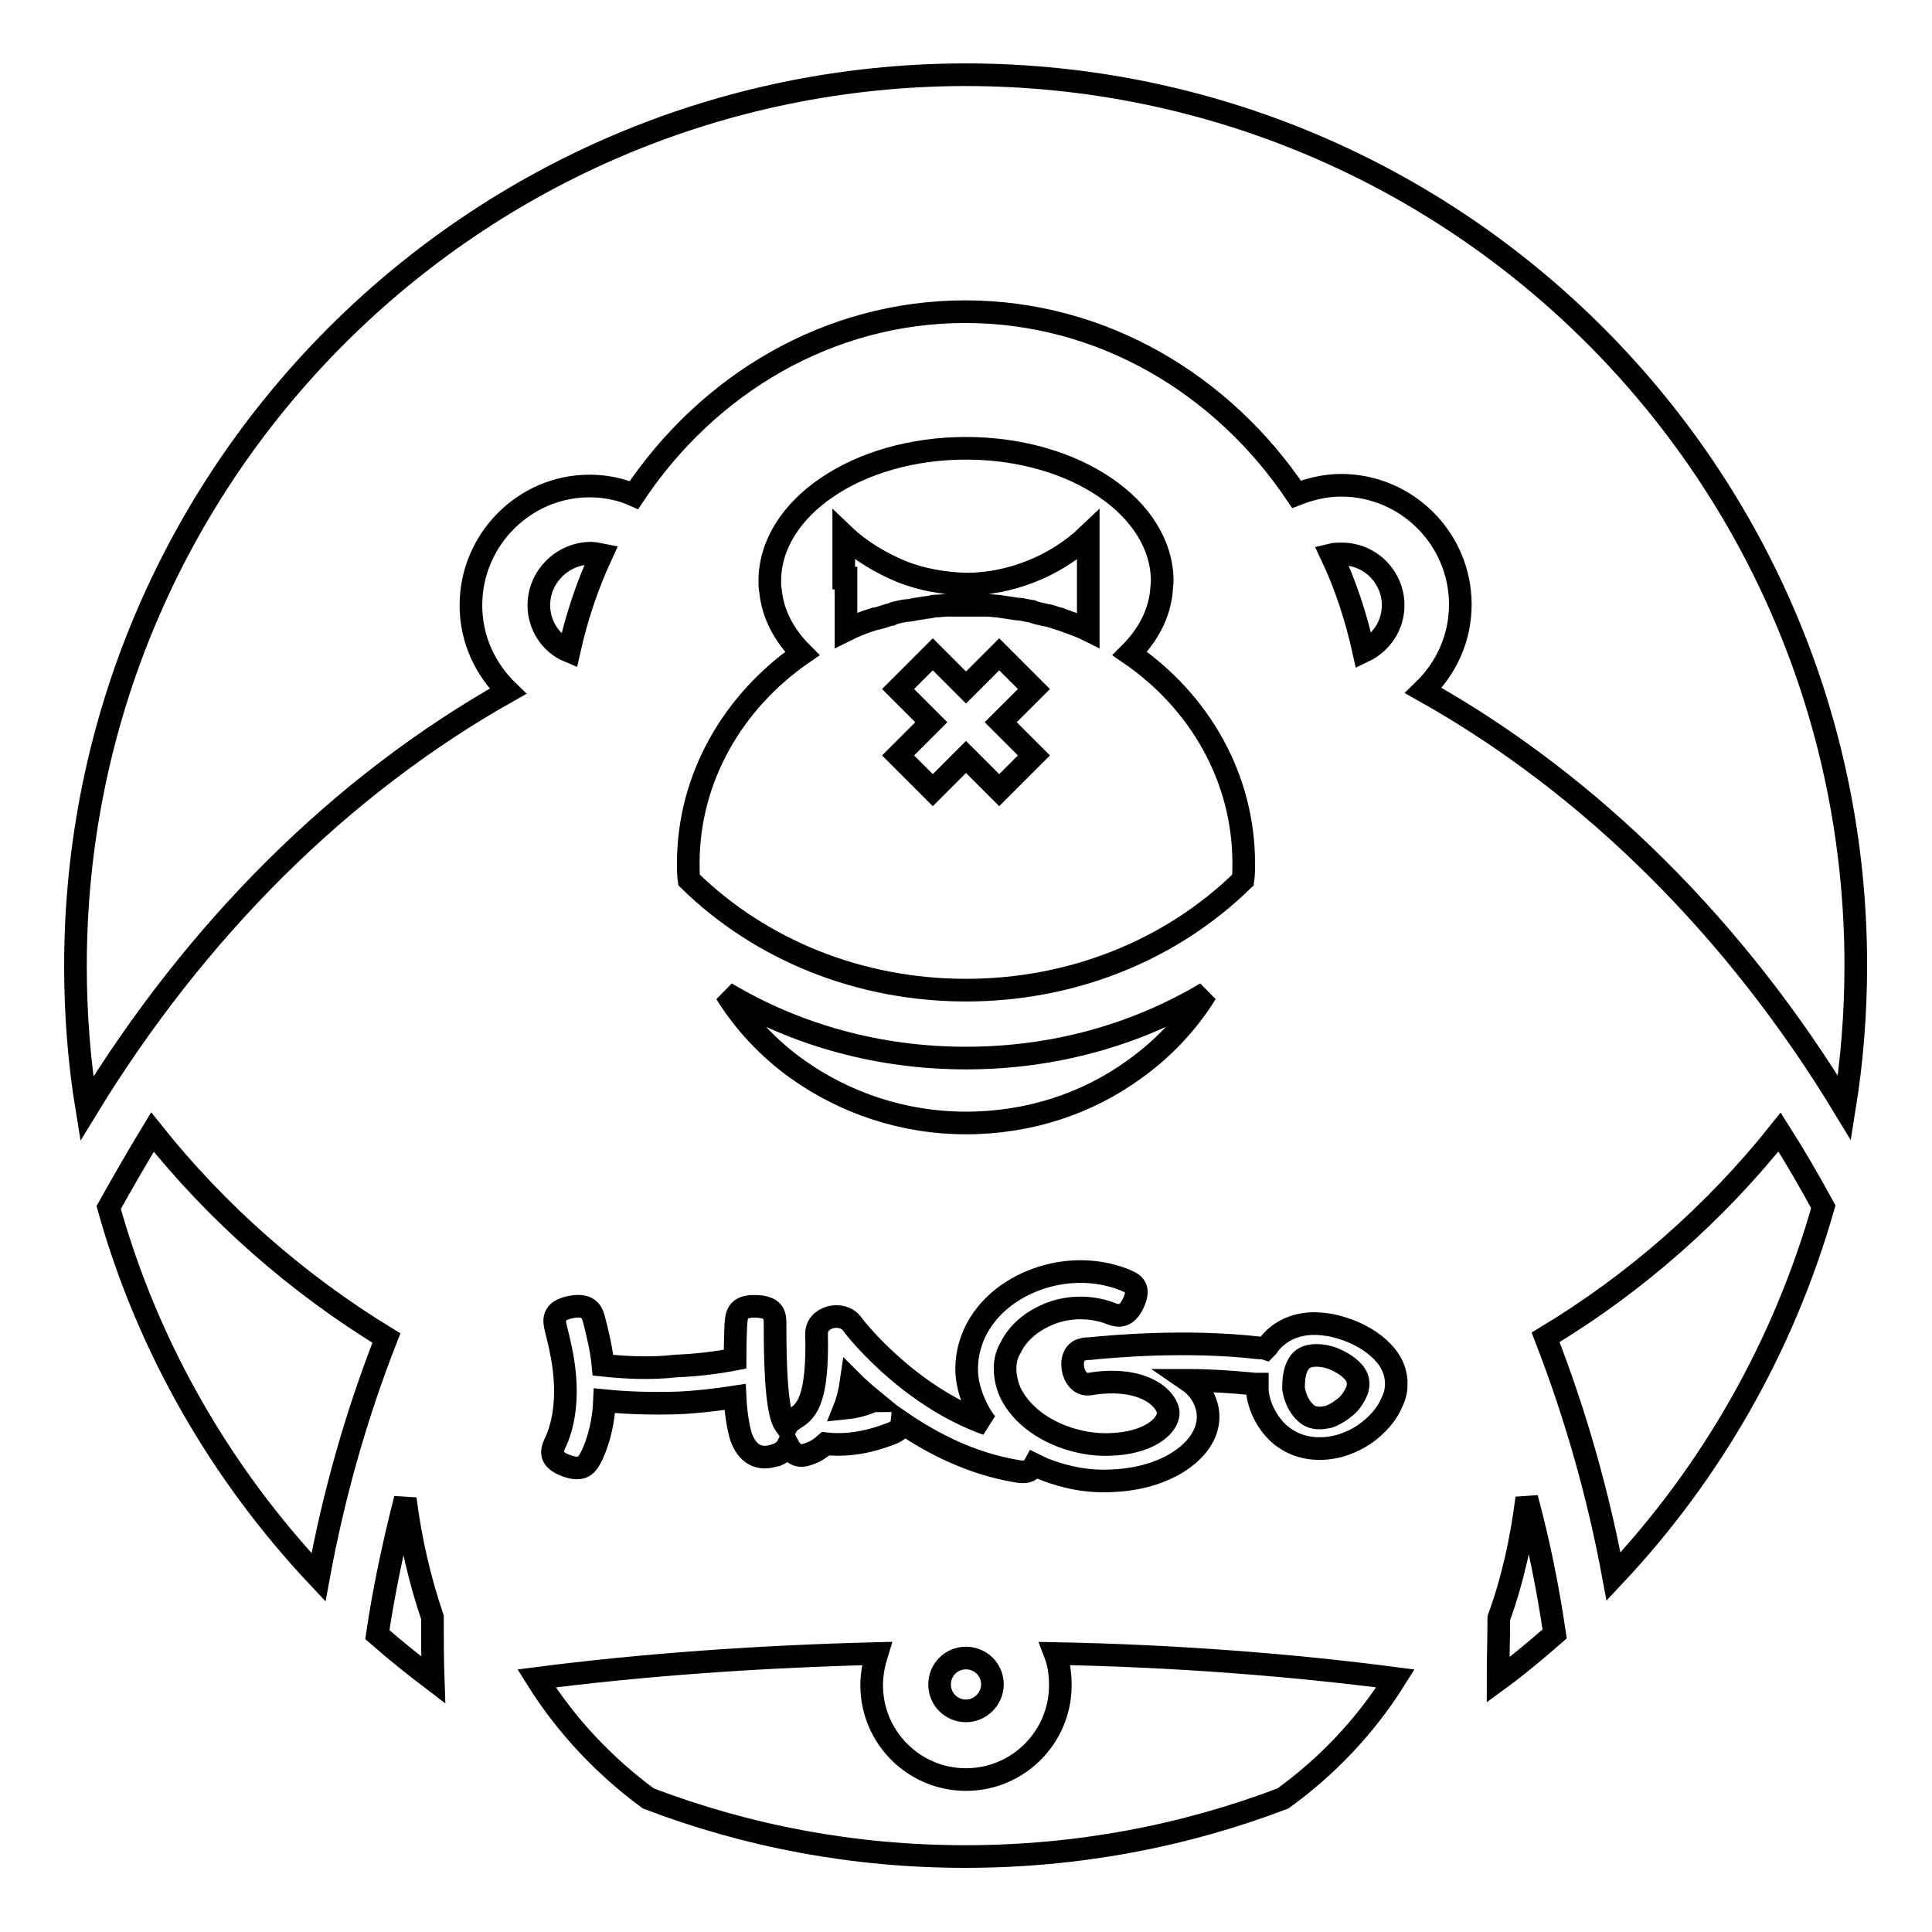 <?xml version="1.0" encoding="utf-8"?>
<!-- Svg Vector Icons : http://www.onlinewebfonts.com/icon -->
<!DOCTYPE svg PUBLIC "-//W3C//DTD SVG 1.1//EN" "http://www.w3.org/Graphics/SVG/1.1/DTD/svg11.dtd">
<svg version="1.1" xmlns="http://www.w3.org/2000/svg" xmlns:xlink="http://www.w3.org/1999/xlink" x="0px" y="0px" viewBox="0 0 256 256" enable-background="new 0 0 256 256" xml:space="preserve">
<g><g><path stroke-width="3" fill-opacity="0" stroke="#000000"  d="M91.2,114.4c0,0.7,0,1.5,0.1,2.2c9.5,9.3,22.6,14.6,36.7,14.6c14.1,0,27.2-5.3,36.7-14.6c0.1-0.7,0.1-1.5,0.1-2.2c0-11.4-5.9-21.5-15.1-27.8c2.4-2.4,3.9-5.2,4.2-8.3c0-0.4,0.1-0.9,0.1-1.3c0-9.7-11.6-17.6-26-17.6c-14.4,0-26,7.9-26,17.6c0,0.5,0,0.9,0.1,1.3c0.3,3.1,1.8,5.9,4.2,8.3C97.2,92.9,91.2,103,91.2,114.4z M137,100.1l-4.6,4.6l-4.4-4.4l-4.4,4.4l-4.6-4.6l4.4-4.4l-1.7-1.7l-2.7-2.7l4.6-4.6l4.4,4.4l4.4-4.4l4.6,4.6l-2.7,2.7l-1.7,1.7L137,100.1z M111.8,76.6v-5.7c2.2,2.1,4.9,3.7,7.8,4.9c2.6,1,5.4,1.5,8.4,1.6h0c3,0,5.8-0.6,8.4-1.6c2.9-1.1,5.6-2.8,7.8-4.9v5.7v6.9c-1.2-0.6-2.5-1-3.8-1.5c0,0-0.1,0-0.1,0c-0.6-0.2-1.1-0.4-1.7-0.5c-0.2,0-0.3-0.1-0.5-0.1c-0.5-0.1-0.9-0.2-1.4-0.4c-0.2,0-0.4-0.1-0.6-0.1c-0.4-0.1-0.9-0.2-1.3-0.2c-0.2,0-0.5-0.1-0.7-0.1c-0.4-0.1-0.9-0.1-1.3-0.2c-0.2,0-0.5-0.1-0.7-0.1c-0.5,0-0.9-0.1-1.4-0.1c-0.2,0-0.4,0-0.6,0c-0.7,0-1.3,0-2,0h0c-0.7,0-1.3,0-2,0c-0.2,0-0.4,0-0.6,0c-0.5,0-0.9,0.1-1.4,0.1c-0.2,0-0.5,0-0.7,0.1c-0.5,0.1-0.9,0.1-1.3,0.2c-0.2,0-0.5,0.1-0.7,0.1c-0.5,0.1-0.9,0.2-1.3,0.2c-0.2,0-0.4,0.1-0.6,0.1c-0.5,0.1-1,0.2-1.4,0.4c-0.1,0-0.3,0.1-0.4,0.1c-0.6,0.2-1.2,0.4-1.7,0.5c0,0-0.1,0-0.1,0c-1.3,0.4-2.6,0.9-3.8,1.5V76.6L111.8,76.6z"/><path stroke-width="3" fill-opacity="0" stroke="#000000"  d="M53.7,198.6c-1.5,5.9-2.8,11.9-3.7,18c2.4,2.1,4.9,4.1,7.4,6c-0.1-2.8-0.1-5.6-0.1-8.3C55.6,209.3,54.4,204.1,53.7,198.6z"/><path stroke-width="3" fill-opacity="0" stroke="#000000"  d="M20.2,150c-2,3.3-3.9,6.6-5.8,10c5.2,18.6,14.9,35.3,27.8,49c2-10.9,5-21.5,9-31.7C39.4,170.1,28.8,160.8,20.2,150z"/><path stroke-width="3" fill-opacity="0" stroke="#000000"  d="M184.9,222.4c-13.8-1.8-29.2-3-45.1-3.3c0.5,1.3,0.7,2.7,0.7,4.2c0,6.9-5.6,12.5-12.5,12.5c-6.9,0-12.5-5.6-12.5-12.5c0-1.5,0.3-2.9,0.7-4.2c-15.9,0.4-31.2,1.5-45.1,3.3c4,6.4,9.1,11.7,14.8,15.9c13.1,5,27.2,7.7,42,7.7c14.8,0,29-2.7,42.1-7.7C175.8,234.1,180.9,228.8,184.9,222.4z"/><path stroke-width="3" fill-opacity="0" stroke="#000000"  d="M79.9,180.9c-0.2-2.1-0.7-4.1-1.1-5.7c-0.3-1.3-0.7-2.5-3.2-2c-2.5,0.5-2.2,1.8-1.9,3c0.5,2,1.1,4.5,1.2,7.2c0.1,2.6-0.2,5.2-1.2,7.5c-0.6,1.2-1.1,2.4,1.3,3.3c2.4,0.9,2.9-0.3,3.5-1.5c1-2.2,1.5-4.7,1.6-7.1c3,0.3,6.2,0.4,9.6,0.3c2.5-0.1,5.1-0.4,7.7-0.8c0.1,2.1,0.4,4,0.8,5.3c0.8,2.2,2.3,3.2,4.6,2.4c0,0,0,0,0.1,0c0.7-0.3,1.2-0.7,1.5-1.3c1,1.9,2.2,1.4,3.4,0.9c0,0,0.7-0.3,1.6-1.1c1.7,0.2,4.6,0.2,8.3-1.2c0.9-0.3,1.7-0.7,1.8-1.6c4.1,2.8,9.2,5.4,15,6.4c1,0.2,2,0.3,2.6-0.8c0.4,0.2,0.9,0.4,1.3,0.6c2.9,1.1,5.8,1.7,9.1,1.5c6.8-0.3,11.5-3.6,12.4-7.1c0.6-2.2-0.3-4.7-2.5-6.2c2.8,0,5.9,0.2,8.9,0.5c0.1,0,0.2,0,0.3,0v0.1c0,0.3,0,0.6,0,0.8c0.2,2.1,1.3,4.2,2.8,5.6c1.9,1.7,4.1,2.2,6.4,2c0.9-0.1,1.9-0.3,2.8-0.7c1.3-0.5,2.4-1.2,3.4-2.1c1-0.9,1.8-1.9,2.3-3c0.4-0.8,0.7-1.6,0.7-2.5v-0.7c-0.1-1.1-0.5-2.2-1.3-3.2c-1.2-1.5-3-2.7-5.2-3.5c-0.9-0.3-1.8-0.6-2.8-0.7c-3.3-0.5-6,0.6-7.6,2.7c-0.1,0.2-0.2,0.3-0.4,0.5c-0.3-0.1-0.6-0.1-0.9-0.1c-9.6-1.1-19.5-0.2-22.4,0.1c-0.3,0-0.6,0-0.9,0.1c-2.3,0.4-1.5,4.9,0.8,4.6c0,0,0.2,0,0.7-0.1c6.7-0.9,9.7,2.1,9.8,3.9c0,1.8-2.7,4.1-7.9,4.2c-3.1,0.1-7.1-0.9-10.1-3.3c-1-0.8-1.9-1.8-2.5-2.8c-0.7-1.1-1-2.3-1.1-3.4c-0.1-1.2,0.1-2.3,0.7-3.3c1-2.1,3-3.7,5.4-4.6c2.4-0.9,5.1-0.9,7.5-0.1c1.2,0.5,2.4,0.9,3.4-1.3c1-2.2-0.2-2.6-1.4-3.1c-3.7-1.4-7.8-1.3-11.4,0c-3.6,1.3-6.6,3.7-8.2,7c-0.8,1.7-1.2,3.6-1.1,5.4c0.1,1.8,0.7,3.6,1.7,5.4c0.3,0.5,0.6,1,1,1.4c-10.7-3.8-17.9-13.2-17.9-13.3c-1.4-1.8-4.8-0.9-4.7,1.4c0.2,8.5-1.3,10-2.5,10.9c-0.6,0.4-1.2,0.7-1.5,1.3c-0.5-0.7-1.5-1.9-1.5-13.2c0-1.4,0.1-2.6-2.5-2.7c-2.6-0.1-2.6,1.2-2.7,2.5c0,0-0.1,2-0.1,4.5c-2.6,0.5-5.2,0.8-7.8,0.9C86.1,181.4,82.8,181.2,79.9,180.9z M172.3,180.4c0.9-1.1,3-0.9,4.3-0.4c1.2,0.5,2.2,1.1,2.9,2c0.6,0.8,0.6,1.8,0.1,2.7c-0.3,0.6-0.7,1.2-1.3,1.7c-0.6,0.5-1.2,0.9-1.9,1.2c-0.2,0.1-0.5,0.2-0.7,0.2c-1,0.2-2,0.1-2.7-0.6c-0.9-0.8-1.4-2-1.6-3.2C171.4,182.7,171.5,181.4,172.3,180.4z M112.8,183c0.8,0.8,1.8,1.7,2.9,2.6c0,0-0.1,0-0.2,0.1c-1.4,0.6-2.6,0.8-3.6,0.9C112.3,185.6,112.6,184.4,112.8,183z"/><path stroke-width="3" fill-opacity="0" stroke="#000000"  d="M96.2,131.6c2.4,3.9,5.7,7.4,9.5,10.1c6.2,4.4,13.9,7.1,22.3,7.1c8.4,0,16.1-2.6,22.3-7.1c3.8-2.7,7.1-6.2,9.5-10.1c-9.4,5.6-20.3,8.6-31.8,8.6C116.5,140.2,105.6,137.2,96.2,131.6z"/><path stroke-width="3" fill-opacity="0" stroke="#000000"  d="M235.8,150c-8.6,10.8-19.2,20.1-31,27.2c4,10.3,7,20.9,9,31.7c12.9-13.7,22.5-30.4,27.8-49C239.8,156.6,237.9,153.3,235.8,150z"/><path stroke-width="3" fill-opacity="0" stroke="#000000"  d="M198.6,214.4c0,2.7-0.1,5.4-0.1,8.2c2.6-1.9,5.1-4,7.5-6.1c-0.9-6.1-2.1-12.1-3.7-18C201.6,204.1,200.4,209.5,198.6,214.4z"/><path stroke-width="3" fill-opacity="0" stroke="#000000"  d="M71.4,80.2c0,2.7,1.6,5.1,4,6.1c1-4.5,2.4-8.7,4.3-12.8c-0.5-0.1-1-0.2-1.5-0.2C74.4,73.4,71.4,76.5,71.4,80.2z"/><path stroke-width="3" fill-opacity="0" stroke="#000000"  d="M67.3,91.6c-3-2.9-4.9-6.9-4.9-11.4c0-8.7,7.1-15.8,15.7-15.8c2.1,0,4.1,0.4,5.9,1.2c9.8-14.7,25.8-24.3,43.9-24.3c18.1,0,34.1,9.6,43.9,24.2c1.8-0.7,3.8-1.2,5.9-1.2c8.7,0,15.8,7.1,15.8,15.8c0,4.5-1.9,8.5-4.9,11.4c22.3,12.5,41.5,31.7,55.8,55.3c1-6.2,1.5-12.5,1.5-18.9c0-65.2-52.8-118-118-118C62.8,10,10,62.8,10,128c0,6.5,0.5,12.8,1.5,18.9C25.9,123.3,45.1,104.1,67.3,91.6z"/><path stroke-width="3" fill-opacity="0" stroke="#000000"  d="M124.5,223.2c0,2,1.6,3.5,3.5,3.5c1.9,0,3.5-1.6,3.5-3.5c0-2-1.6-3.5-3.5-3.5C126,219.7,124.5,221.3,124.5,223.2z"/><path stroke-width="3" fill-opacity="0" stroke="#000000"  d="M184.6,80.2c0-3.7-3-6.8-6.8-6.8c-0.5,0-1,0-1.4,0.1c1.9,4,3.3,8.3,4.3,12.8C183,85.2,184.6,82.9,184.6,80.2z"/></g></g>
</svg>